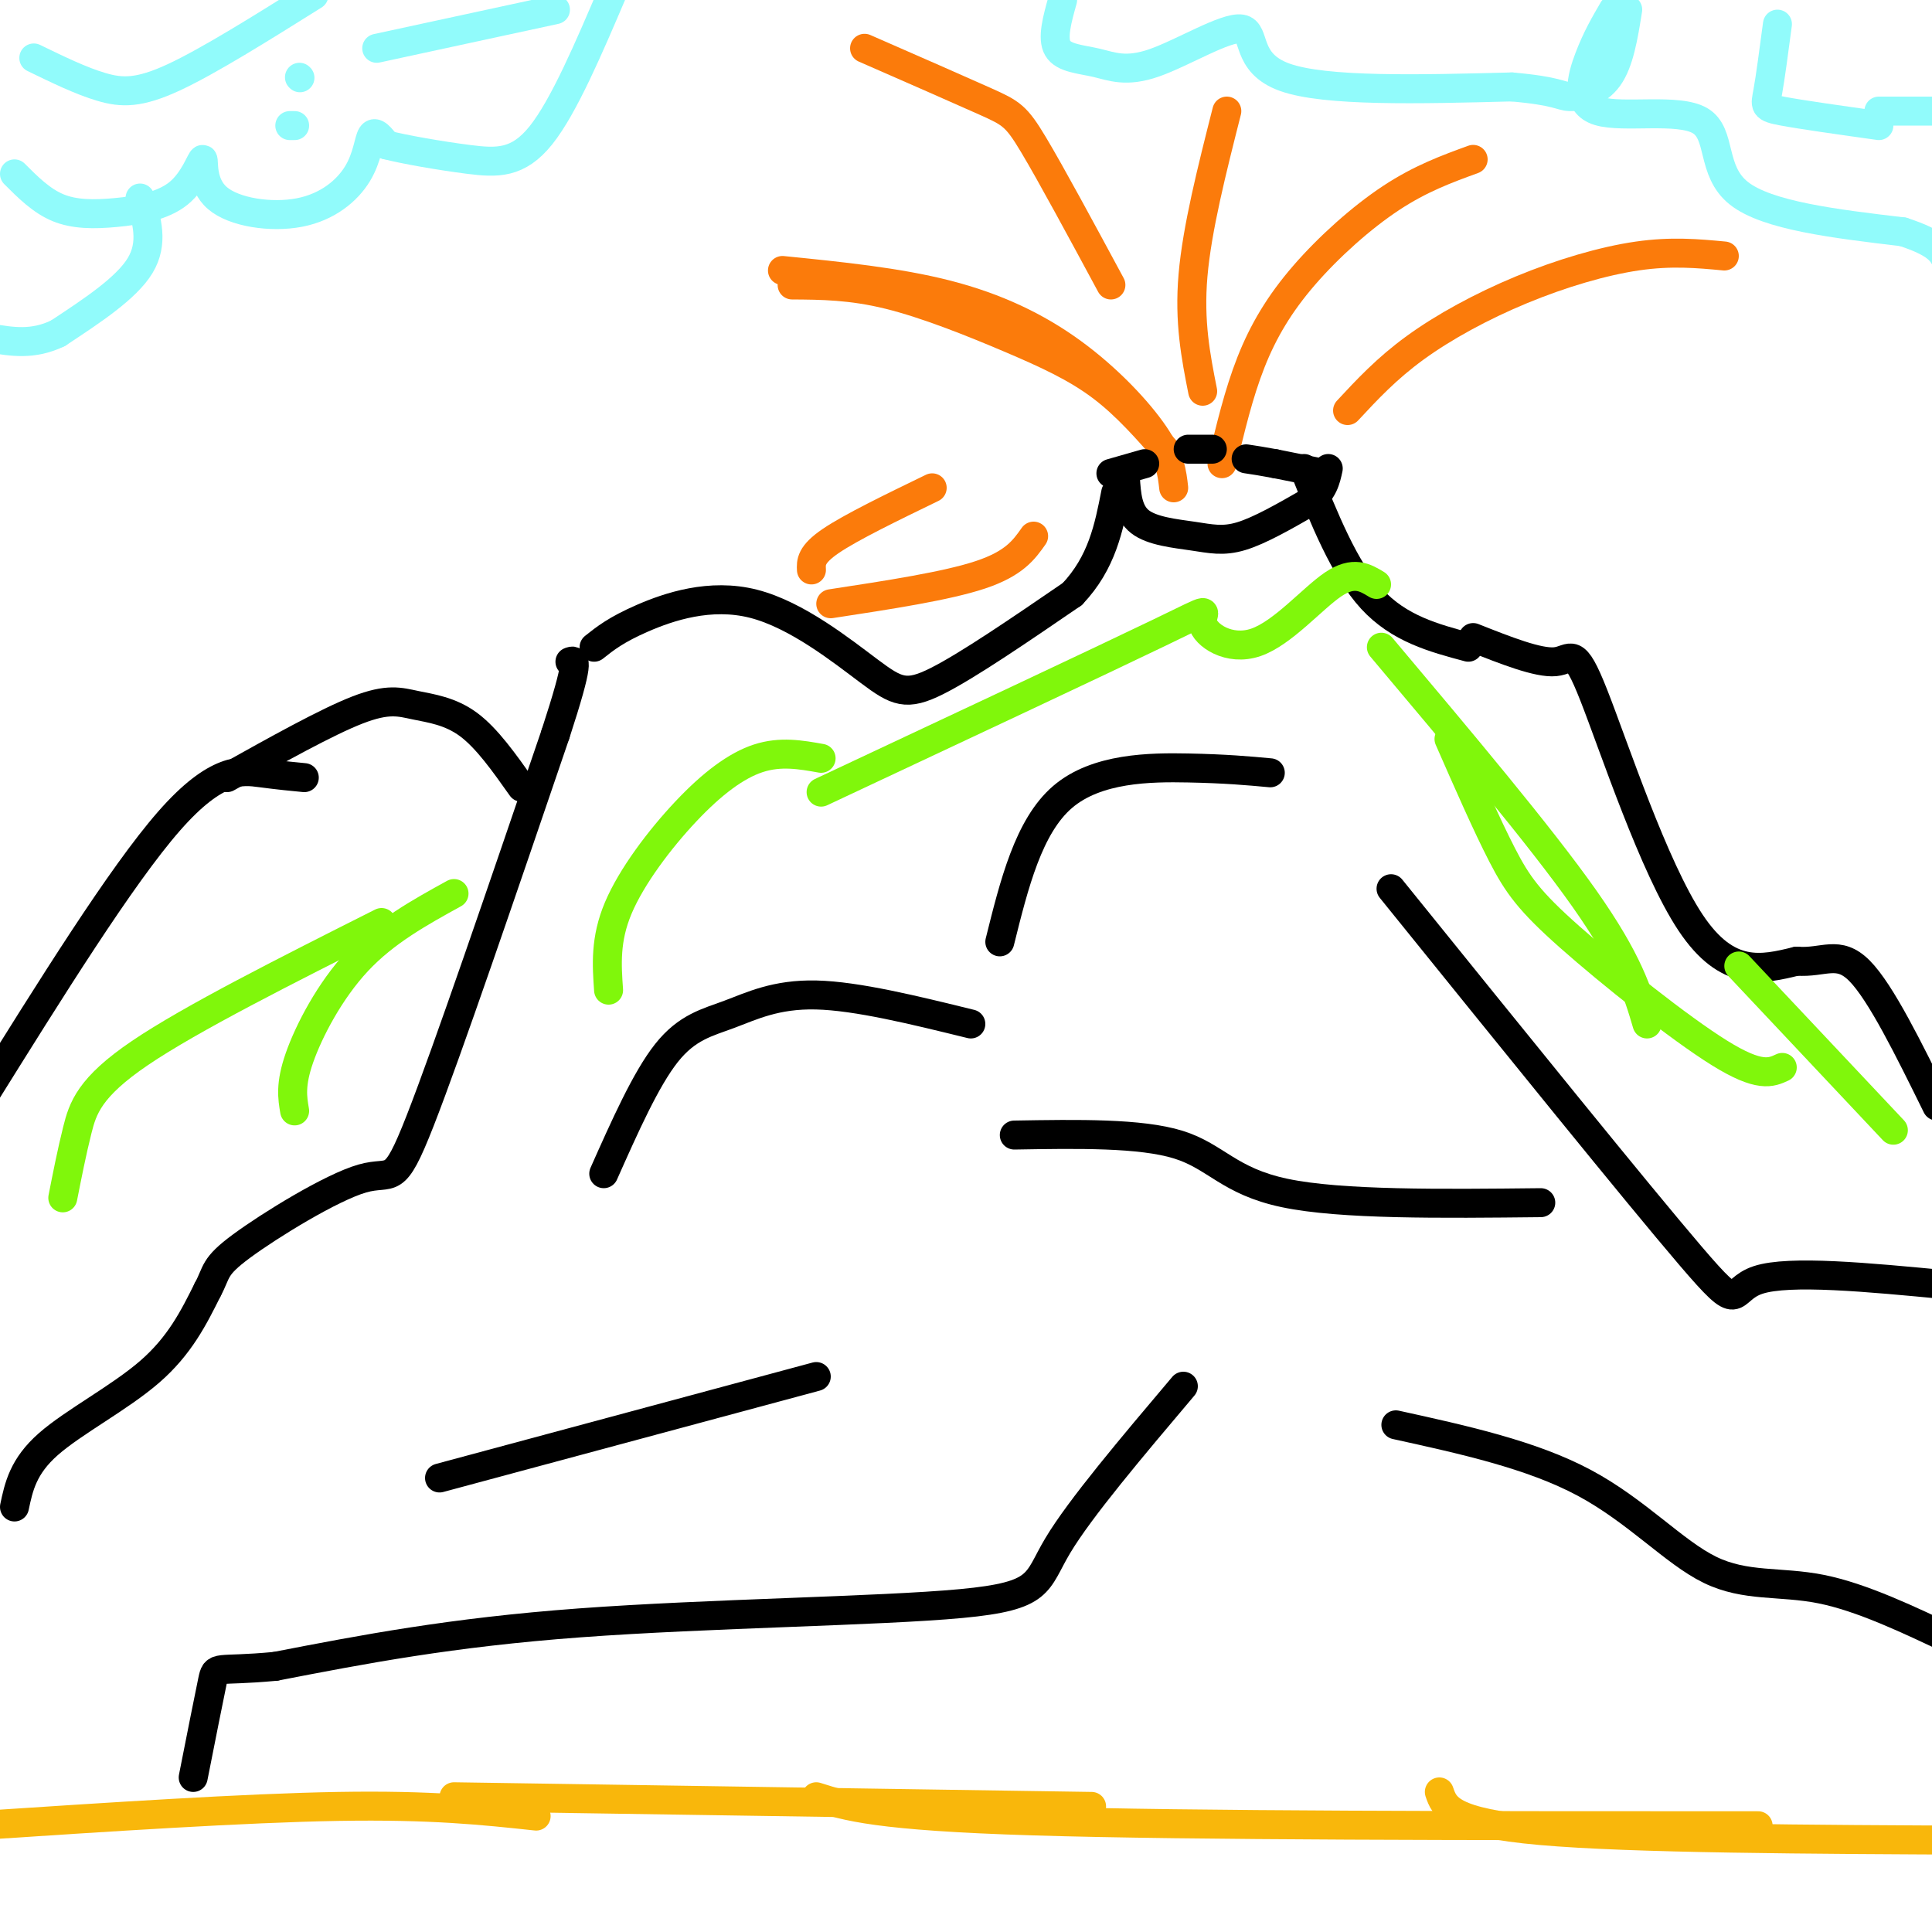 <svg viewBox='0 0 400 400' version='1.1' xmlns='http://www.w3.org/2000/svg' xmlns:xlink='http://www.w3.org/1999/xlink'><g fill='none' stroke='rgb(0,0,0)' stroke-width='6' stroke-linecap='round' stroke-linejoin='round'><path d='M3,312c0.889,-4.200 1.778,-8.400 7,-13c5.222,-4.600 14.778,-9.600 21,-15c6.222,-5.400 9.111,-11.200 12,-17'/><path d='M43,267c2.029,-3.756 1.100,-4.646 7,-9c5.900,-4.354 18.627,-12.172 25,-14c6.373,-1.828 6.392,2.335 12,-12c5.608,-14.335 16.804,-47.167 28,-80'/><path d='M115,152c5.167,-15.833 4.083,-15.417 3,-15'/><path d='M123,134c2.282,-1.817 4.565,-3.633 10,-6c5.435,-2.367 14.024,-5.284 23,-3c8.976,2.284 18.340,9.769 24,14c5.660,4.231 7.617,5.209 14,2c6.383,-3.209 17.191,-10.604 28,-18'/><path d='M222,123c6.167,-6.500 7.583,-13.750 9,-21'/><path d='M270,97c4.167,10.417 8.333,20.833 14,27c5.667,6.167 12.833,8.083 20,10'/><path d='M305,132c6.744,2.673 13.488,5.345 17,5c3.512,-0.345 3.792,-3.708 8,7c4.208,10.708 12.345,35.488 20,47c7.655,11.512 14.827,9.756 22,8'/><path d='M372,199c5.600,0.444 8.600,-2.444 13,2c4.400,4.444 10.200,16.222 16,28'/><path d='M125,243c4.369,-9.815 8.738,-19.631 13,-25c4.262,-5.369 8.417,-6.292 13,-8c4.583,-1.708 9.595,-4.202 18,-4c8.405,0.202 20.202,3.101 32,6'/><path d='M207,195c2.978,-11.978 5.956,-23.956 13,-30c7.044,-6.044 18.156,-6.156 26,-6c7.844,0.156 12.422,0.578 17,1'/><path d='M288,184c25.489,31.556 50.978,63.111 62,76c11.022,12.889 7.578,7.111 14,5c6.422,-2.111 22.711,-0.556 39,1'/><path d='M245,287c-10.702,12.655 -21.405,25.310 -26,33c-4.595,7.690 -3.083,10.417 -20,12c-16.917,1.583 -52.262,2.024 -79,4c-26.738,1.976 -44.869,5.488 -63,9'/><path d='M57,345c-12.511,1.178 -12.289,-0.378 -13,3c-0.711,3.378 -2.356,11.689 -4,20'/><path d='M91,306c0.000,0.000 78.000,-21.000 78,-21'/><path d='M289,295c14.060,3.089 28.119,6.179 39,12c10.881,5.821 18.583,14.375 26,18c7.417,3.625 14.548,2.321 23,4c8.452,1.679 18.226,6.339 28,11'/><path d='M210,235c13.089,-0.222 26.178,-0.444 34,2c7.822,2.444 10.378,7.556 22,10c11.622,2.444 32.311,2.222 53,2'/></g>
<g fill='none' stroke='rgb(251,123,11)' stroke-width='6' stroke-linecap='round' stroke-linejoin='round'><path d='M243,101c-0.339,-3.054 -0.679,-6.107 -4,-11c-3.321,-4.893 -9.625,-11.625 -17,-17c-7.375,-5.375 -15.821,-9.393 -26,-12c-10.179,-2.607 -22.089,-3.804 -34,-5'/><path d='M253,96c1.726,-7.268 3.452,-14.536 6,-21c2.548,-6.464 5.917,-12.125 11,-18c5.083,-5.875 11.881,-11.964 18,-16c6.119,-4.036 11.560,-6.018 17,-8'/><path d='M249,81c-1.417,-7.167 -2.833,-14.333 -2,-24c0.833,-9.667 3.917,-21.833 7,-34'/><path d='M279,85c4.036,-4.345 8.071,-8.690 14,-13c5.929,-4.310 13.750,-8.583 22,-12c8.250,-3.417 16.929,-5.976 24,-7c7.071,-1.024 12.536,-0.512 18,0'/><path d='M242,94c-4.393,-5.042 -8.786,-10.083 -14,-14c-5.214,-3.917 -11.250,-6.708 -19,-10c-7.750,-3.292 -17.214,-7.083 -25,-9c-7.786,-1.917 -13.893,-1.958 -20,-2'/><path d='M230,59c-6.200,-11.489 -12.400,-22.978 -16,-29c-3.600,-6.022 -4.600,-6.578 -10,-9c-5.400,-2.422 -15.200,-6.711 -25,-11'/></g>
<g fill='none' stroke='rgb(0,0,0)' stroke-width='6' stroke-linecap='round' stroke-linejoin='round'><path d='M233,99c0.238,3.506 0.476,7.012 3,9c2.524,1.988 7.333,2.458 11,3c3.667,0.542 6.190,1.155 10,0c3.810,-1.155 8.905,-4.077 14,-7'/><path d='M271,104c3.000,-2.333 3.500,-4.667 4,-7'/><path d='M274,98c0.000,0.000 -10.000,-2.000 -10,-2'/><path d='M264,96c-2.667,-0.500 -4.333,-0.750 -6,-1'/><path d='M230,98c0.000,0.000 7.000,-2.000 7,-2'/><path d='M246,93c0.000,0.000 5.000,0.000 5,0'/><path d='M108,163c-3.601,-5.095 -7.202,-10.190 -11,-13c-3.798,-2.810 -7.792,-3.333 -11,-4c-3.208,-0.667 -5.631,-1.476 -12,1c-6.369,2.476 -16.685,8.238 -27,14'/><path d='M63,161c-2.556,-0.244 -5.111,-0.489 -9,-1c-3.889,-0.511 -9.111,-1.289 -19,10c-9.889,11.289 -24.444,34.644 -39,58'/></g>
<g fill='none' stroke='rgb(128,247,11)' stroke-width='6' stroke-linecap='round' stroke-linejoin='round'><path d='M13,248c0.933,-4.733 1.867,-9.467 3,-14c1.133,-4.533 2.467,-8.867 13,-16c10.533,-7.133 30.267,-17.067 50,-27'/><path d='M61,230c-0.467,-2.733 -0.933,-5.467 1,-11c1.933,-5.533 6.267,-13.867 12,-20c5.733,-6.133 12.867,-10.067 20,-14'/><path d='M126,205c-0.369,-5.250 -0.738,-10.500 2,-17c2.738,-6.500 8.583,-14.250 14,-20c5.417,-5.750 10.405,-9.500 15,-11c4.595,-1.500 8.798,-0.750 13,0'/><path d='M170,164c28.786,-13.504 57.573,-27.008 70,-33c12.427,-5.992 8.496,-4.472 9,-2c0.504,2.472 5.443,5.896 11,4c5.557,-1.896 11.730,-9.113 16,-12c4.270,-2.887 6.635,-1.443 9,0'/><path d='M286,134c16.417,19.500 32.833,39.000 42,52c9.167,13.000 11.083,19.500 13,26'/><path d='M300,153c3.911,8.917 7.821,17.833 11,24c3.179,6.167 5.625,9.583 14,17c8.375,7.417 22.679,18.833 31,24c8.321,5.167 10.661,4.083 13,3'/><path d='M360,200c0.000,0.000 32.000,34.000 32,34'/></g>
<g fill='none' stroke='rgb(145,251,251)' stroke-width='6' stroke-linecap='round' stroke-linejoin='round'><path d='M3,36c2.797,2.796 5.594,5.591 9,7c3.406,1.409 7.420,1.431 12,1c4.580,-0.431 9.724,-1.314 13,-4c3.276,-2.686 4.683,-7.174 5,-7c0.317,0.174 -0.457,5.011 3,8c3.457,2.989 11.143,4.131 17,3c5.857,-1.131 9.885,-4.535 12,-8c2.115,-3.465 2.319,-6.990 3,-8c0.681,-1.010 1.841,0.495 3,2'/><path d='M80,30c3.595,0.929 11.083,2.250 17,3c5.917,0.750 10.262,0.929 15,-5c4.738,-5.929 9.869,-17.964 15,-30'/><path d='M334,2c-1.713,2.935 -3.426,5.869 -5,10c-1.574,4.131 -3.010,9.458 2,11c5.010,1.542 16.464,-0.700 21,2c4.536,2.700 2.153,10.343 8,15c5.847,4.657 19.923,6.329 34,8'/><path d='M394,48c7.167,2.333 8.083,4.167 9,6'/><path d='M368,5c-0.733,5.533 -1.467,11.067 -2,14c-0.533,2.933 -0.867,3.267 3,4c3.867,0.733 11.933,1.867 20,3'/><path d='M389,23c0.000,0.000 17.000,0.000 17,0'/><path d='M7,12c4.889,2.378 9.778,4.756 14,6c4.222,1.244 7.778,1.356 15,-2c7.222,-3.356 18.111,-10.178 29,-17'/><path d='M78,10c0.000,0.000 37.000,-8.000 37,-8'/><path d='M220,0c-1.112,3.964 -2.223,7.928 -1,10c1.223,2.072 4.781,2.251 8,3c3.219,0.749 6.100,2.067 12,0c5.900,-2.067 14.819,-7.518 18,-7c3.181,0.518 0.623,7.005 9,10c8.377,2.995 27.688,2.497 47,2'/><path d='M313,18c9.560,0.833 9.958,1.917 12,2c2.042,0.083 5.726,-0.833 8,-4c2.274,-3.167 3.137,-8.583 4,-14'/><path d='M29,41c1.417,4.667 2.833,9.333 0,14c-2.833,4.667 -9.917,9.333 -17,14'/><path d='M12,69c-5.167,2.500 -9.583,1.750 -14,1'/><path d='M62,16c0.000,0.000 0.100,0.100 0.1,0.1'/><path d='M61,26c0.000,0.000 -1.000,0.000 -1,0'/></g>
<g fill='none' stroke='rgb(249,183,11)' stroke-width='6' stroke-linecap='round' stroke-linejoin='round'><path d='M94,372c0.000,0.000 132.000,2.000 132,2'/><path d='M169,372c6.250,2.000 12.500,4.000 45,5c32.500,1.000 91.250,1.000 150,1'/><path d='M298,371c1.083,3.167 2.167,6.333 21,8c18.833,1.667 55.417,1.833 92,2'/><path d='M111,376c-10.833,-1.167 -21.667,-2.333 -41,-2c-19.333,0.333 -47.167,2.167 -75,4'/></g>
<g fill='none' stroke='rgb(251,123,11)' stroke-width='6' stroke-linecap='round' stroke-linejoin='round'><path d='M193,101c-8.417,4.083 -16.833,8.167 -21,11c-4.167,2.833 -4.083,4.417 -4,6'/><path d='M214,111c-2.000,2.833 -4.000,5.667 -11,8c-7.000,2.333 -19.000,4.167 -31,6'/></g>
</svg>